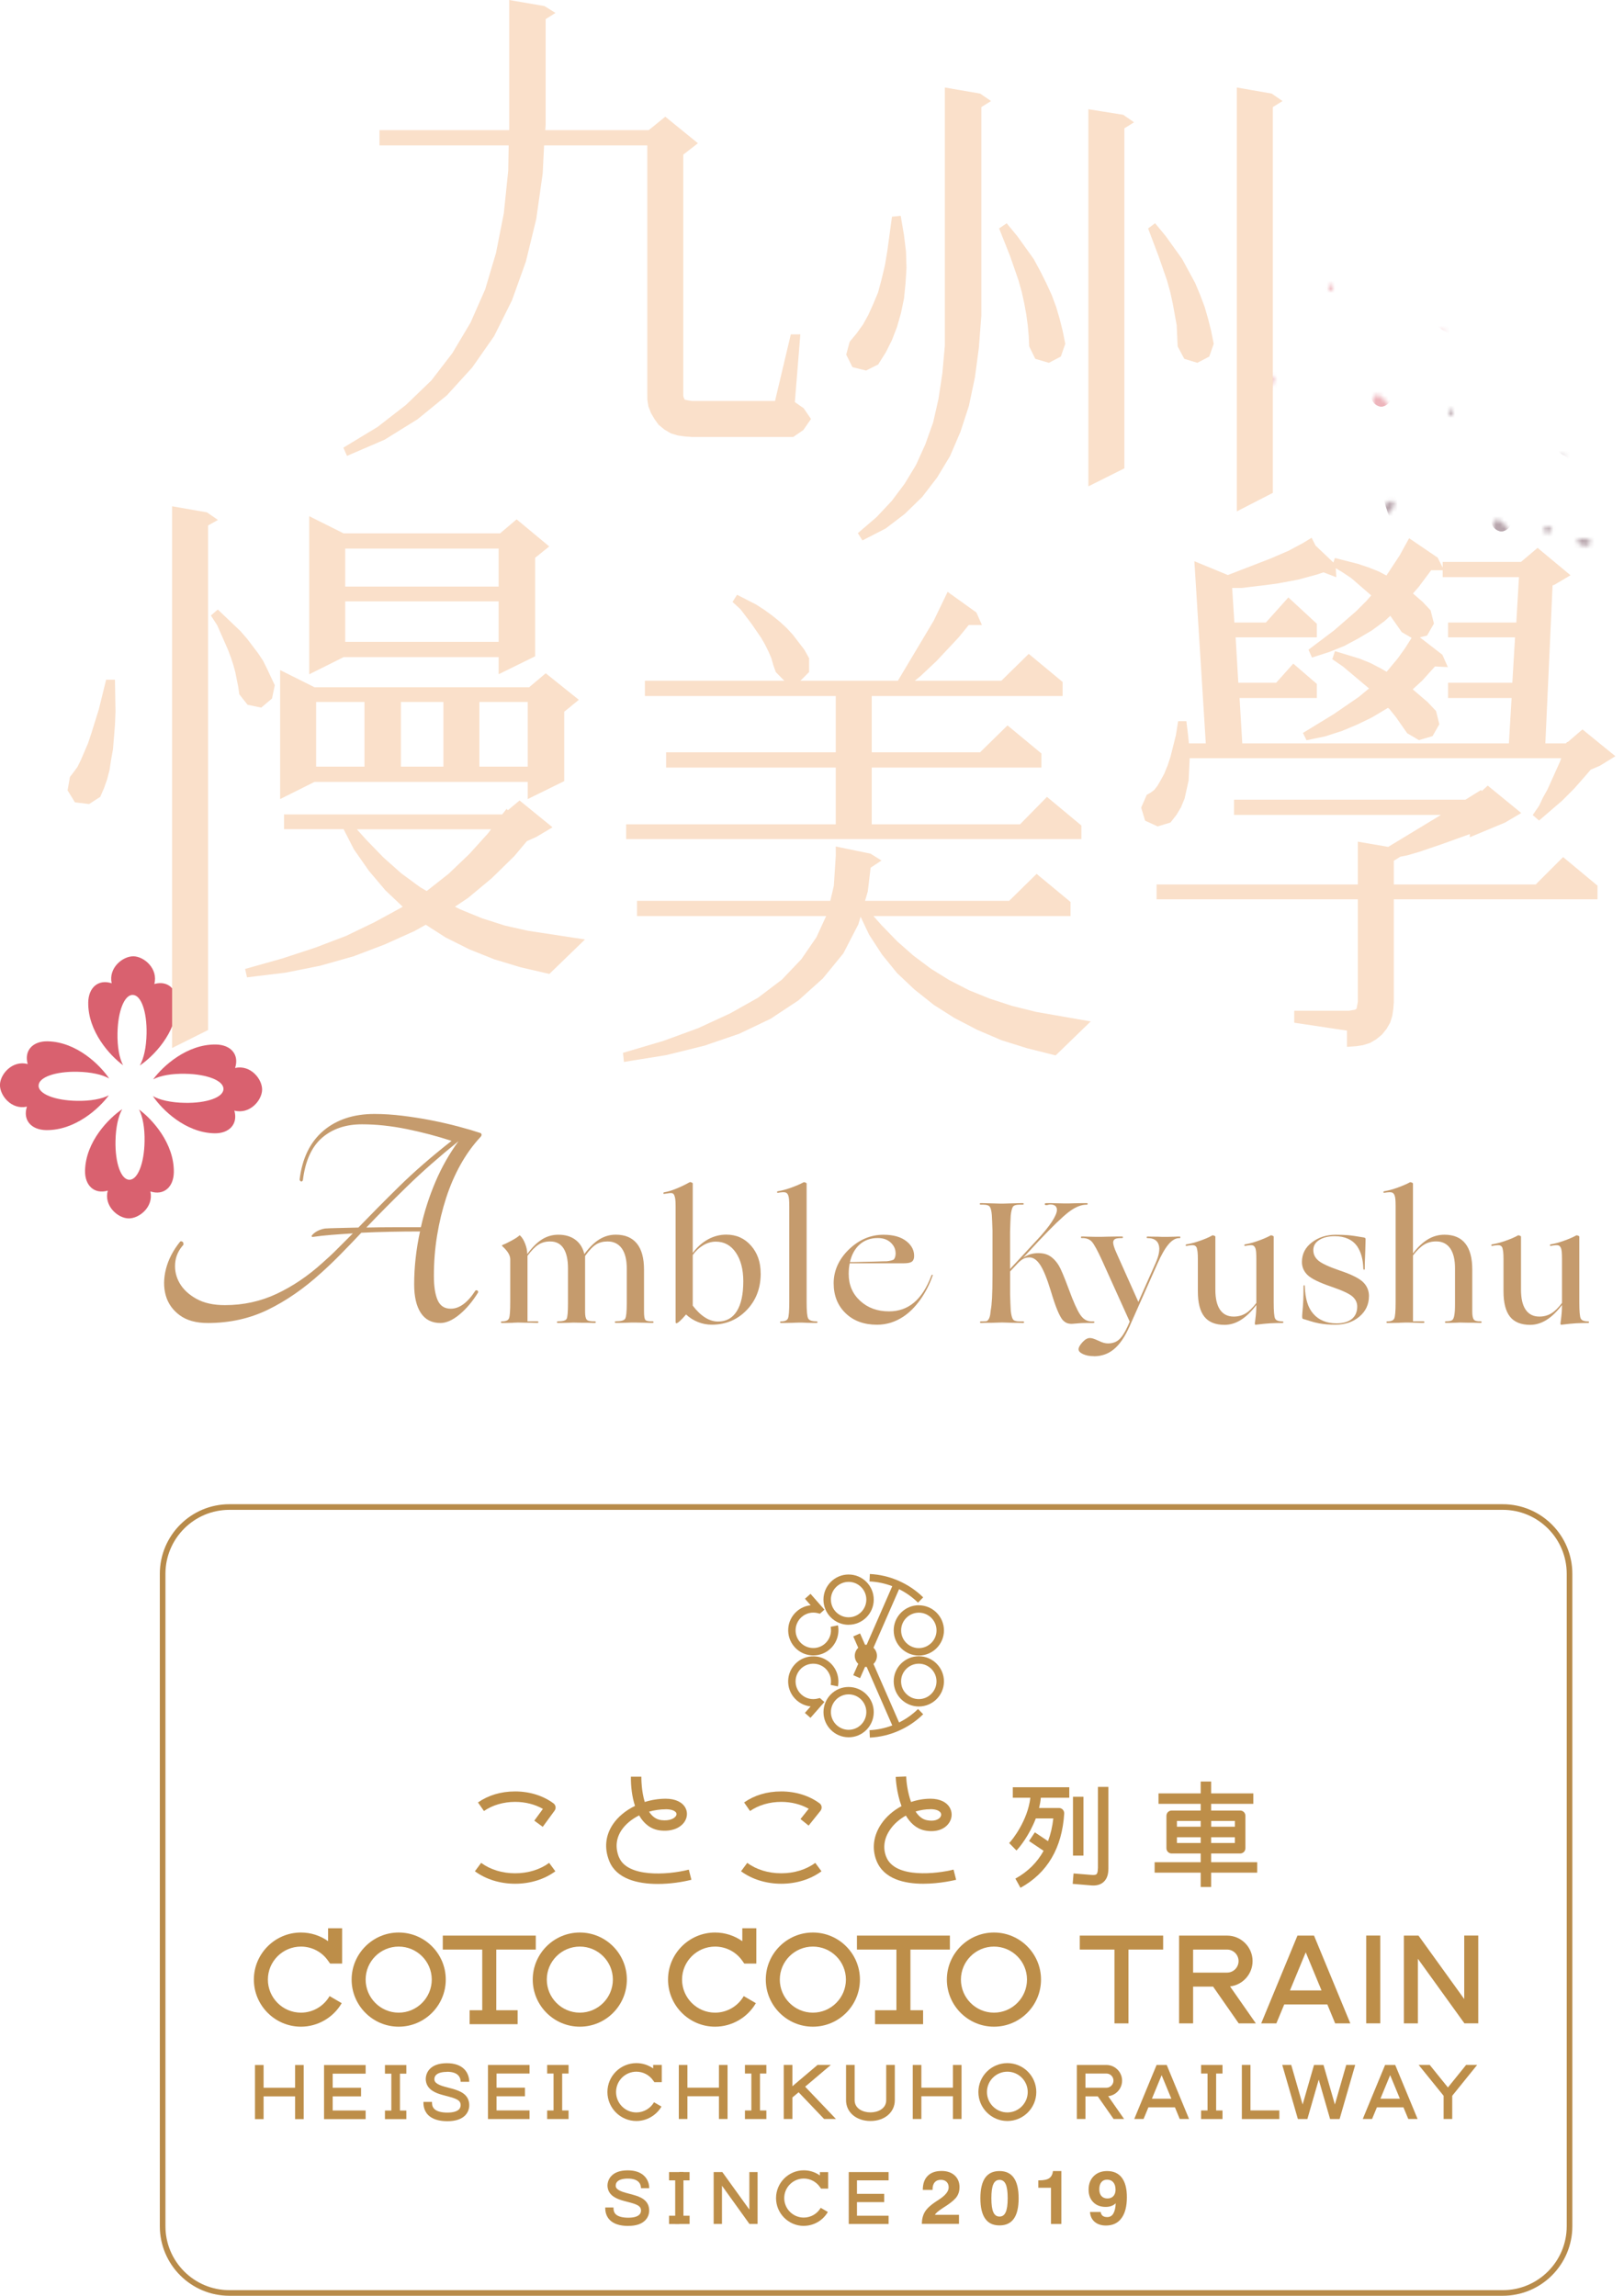 <?xml version="1.0" encoding="UTF-8"?><svg id="_層_2" xmlns="http://www.w3.org/2000/svg" xmlns:xlink="http://www.w3.org/1999/xlink" viewBox="0 0 396.23 560.06"><defs><style>.cls-1{fill:#c71428;}.cls-2{fill:none;stroke:#b88b4a;stroke-width:1.37px;}.cls-2,.cls-3{stroke-miterlimit:10;}.cls-3{fill:#fae0ca;stroke:#fae0ca;stroke-width:.5px;}.cls-4{fill:#bd8e49;}.cls-5{opacity:.38;}.cls-6{opacity:.32;}.cls-7{fill:#c59b6d;}.cls-8{opacity:.67;}.cls-9{filter:url(#luminosity-noclip-2);}.cls-10{mask:url(#mask-1);}.cls-11{mask:url(#mask);}.cls-12{fill:#441428;}.cls-13{filter:url(#luminosity-noclip-3);}</style><filter id="luminosity-noclip-2" x="306.2" y="54.97" width="60.73" height="59.34" color-interpolation-filters="sRGB" filterUnits="userSpaceOnUse"><feFlood flood-color="#fff" result="bg"/><feBlend in="SourceGraphic" in2="bg"/></filter><mask id="mask" x="306.2" y="54.97" width="60.73" height="59.34" maskUnits="userSpaceOnUse"><g class="cls-9"><g><path d="M335.15,96.83c.4-.68,1.38-.58,2.18,.23,0,0,1.05,1.07,1.87,2.17,.08,.11-1.19,1.65-1.54,1.55-1.31-.39-1.96-.77-1.96-.77-.98-.58-.94-2.5-.54-3.18Z"/><path d="M310.42,91.77c.57,.28,.6,1.08,.06,1.79,0,0-.81,1.06-1.71,1.91l-.21,.2c-.72-.3-1.1-1.18-.86-1.96,.24-.78,2.14-2.22,2.72-1.94Z"/><path d="M358,101.06c.86,.17,1.04,.8,.39,1.4,0,0-.36,.33-.75,.29-.93-.11-1.24-.24-1.24-.24-.82-.33-1.08-1.01-.58-1.5l.49-.05c.81-.08,1.69,.1,1.69,.1Z"/><path d="M349.33,98.94c-.38,.65-1.22,.8-1.87,.33l-.08-.4-.07-.33c.45-.47,1.25-.62,1.79-.32l.12,.38,.11,.34Z"/><path d="M306.31,89.13c.07,.05,.07,.11,0,.15h-.04s-.08-.04-.08-.05c.01-.04,.05-.1,.07-.1h.04Z"/><path d="M318.55,55.91c.13,.23-.14,.51-.59,.63l-.29-.06c-.14-.03-.34-.51-.26-.66l.15-.27c.32-.21,.86,.13,.99,.35Z"/><path d="M325.09,69.46c.25,.48,.14,1.16-.26,1.51h-.58c-.24-.49-.13-1.18,.25-1.52h.59Z"/><path d="M345.68,110.43c-.1,.39-.33,.64-.51,.55-.18-.09-.44-.6-.22-.92l.25-.23s.47,.16,.47,.25v.35Z"/><path d="M366.16,72.11c-.37-.15-.63-.6-.59-.99l.18-.1,.19-.11c.36,.15,.62,.59,.59,.98l-.18,.11-.18,.11Z"/><path d="M351.59,80.6c.05-.21,.36-.27,.7-.12l.21,.22c.09,.09,.02,.54-.05,.55l-.33,.09c-.39,.02-.58-.52-.53-.74Z"/><path d="M329.95,92.29c-.05-.03-.07-.09-.03-.14,.04-.05,.19-.09,.26,0l.04,.09v.03c-.03,.06-.21,.04-.27,.01Z"/><path d="M314.33,70.28s.01,.03,0,.06c0,.03-.03,.08-.03,.05,0-.03,.02-.11,.03-.11Z"/><path d="M308.43,59.61c.09,.24,.11,.5,.05,.59-.06,.08-.29,.19-.39,.06-.1-.14-.17-.61,.05-.75l.14,.05,.14,.05Z"/><path d="M356.43,113.57c-.03,.11-.09,.14-.14,.06-.05-.08-.11-.32-.04-.36,.07-.03,.21,.18,.18,.3Z"/><path d="M336.62,98.07c-.1-.03-.18-.1-.17-.14,0-.04,.07-.15,.12-.14,.05,0,.17,.13,.16,.25h-.04l-.08,.03Z"/></g></g></mask><filter id="luminosity-noclip-3" x="335.5" y="85.41" width="60.73" height="59.35" color-interpolation-filters="sRGB" filterUnits="userSpaceOnUse"><feFlood flood-color="#fff" result="bg"/><feBlend in="SourceGraphic" in2="bg"/></filter><mask id="mask-1" x="335.5" y="85.41" width="60.73" height="59.35" maskUnits="userSpaceOnUse"><g class="cls-13"><g><path d="M364.45,127.27c.4-.68,1.38-.58,2.18,.23,0,0,1.05,1.07,1.87,2.17,.08,.11-1.19,1.65-1.54,1.55-1.31-.39-1.96-.77-1.96-.77-.98-.58-.94-2.5-.54-3.18Z"/><path d="M339.72,122.22c.57,.28,.6,1.08,.06,1.79,0,0-.81,1.06-1.71,1.91l-.21,.2c-.72-.3-1.1-1.18-.86-1.96,.24-.78,2.14-2.22,2.72-1.94Z"/><path d="M387.31,131.51c.86,.17,1.04,.8,.39,1.4,0,0-.36,.33-.75,.29-.93-.11-1.24-.24-1.24-.24-.82-.33-1.08-1.01-.58-1.5l.49-.05c.81-.08,1.69,.1,1.69,.1Z"/><path d="M378.63,129.38c-.38,.65-1.22,.8-1.87,.33l-.08-.4-.07-.33c.45-.47,1.25-.62,1.79-.32l.12,.38,.11,.34Z"/><path d="M335.61,119.58c.07,.05,.07,.11,0,.15h-.04s-.08-.04-.08-.05c.01-.04,.05-.1,.07-.1h.04Z"/><path d="M347.86,86.36c.13,.23-.14,.51-.59,.63l-.29-.06c-.14-.03-.34-.51-.26-.66l.15-.27c.32-.21,.86,.13,.99,.35Z"/><path d="M354.4,99.91c.25,.48,.14,1.16-.26,1.51h-.58c-.24-.49-.13-1.18,.25-1.52h.59Z"/><path d="M374.99,140.88c-.1,.39-.33,.64-.51,.55-.18-.09-.44-.6-.22-.92l.25-.23s.47,.16,.47,.25v.35Z"/><path d="M395.47,102.55c-.37-.15-.63-.6-.59-.99l.18-.1,.19-.11c.36,.15,.62,.59,.59,.98l-.18,.11-.18,.11Z"/><path d="M380.89,111.05c.05-.21,.36-.27,.7-.12l.21,.22c.09,.09,.02,.54-.05,.55l-.33,.09c-.39,.02-.58-.52-.53-.74Z"/><path d="M359.26,122.74c-.05-.03-.07-.09-.03-.14,.04-.05,.19-.09,.26,0l.04,.09v.03c-.03,.06-.21,.04-.27,.01Z"/><path d="M343.64,100.72s.01,.03,0,.06c0,.03-.03,.08-.03,.05,0-.03,.02-.11,.03-.11Z"/><path d="M337.74,90.06c.09,.24,.11,.5,.05,.59-.06,.08-.29,.19-.39,.06-.1-.14-.17-.61,.05-.75l.14,.05,.14,.05Z"/><path d="M385.73,144.01c-.03,.11-.09,.14-.14,.06-.05-.08-.11-.32-.04-.36,.07-.03,.21,.18,.18,.3Z"/><path d="M365.93,128.51c-.1-.03-.18-.1-.17-.14,0-.04,.07-.15,.12-.14,.05,0,.17,.13,.16,.25h-.04l-.08,.03Z"/></g></g></mask></defs><g id="_層_1-2"><g><g class="cls-8"><path class="cls-1" d="M37.65,240.06c.99-3.73-2.46-6.72-5.07-6.77-2.61-.05-6.17,2.81-5.33,6.58-3.27-1.07-5.65,1.05-5.72,4.64-.13,7.1,5.31,13.03,8.5,15.35-.9-1.67-1.43-4.5-1.36-7.83,.09-5.37,1.69-9.38,3.72-9.32,2.03,.01,3.48,4.08,3.37,9.45-.06,3.33-.69,6.14-1.65,7.77,3.28-2.2,8.94-7.92,9.08-15.02,.07-3.59-2.23-5.8-5.54-4.86Z"/><path class="cls-1" d="M33.91,270.65c.9,1.67,1.43,4.5,1.36,7.83-.09,5.37-1.69,9.38-3.72,9.32-2.03-.01-3.48-4.08-3.37-9.45,.06-3.33,.69-6.14,1.65-7.77-3.28,2.2-8.94,7.92-9.08,15.02-.07,3.59,2.23,5.8,5.54,4.86-.99,3.73,2.46,6.72,5.07,6.77,2.61,.05,6.17-2.81,5.33-6.58,3.27,1.07,5.65-1.05,5.72-4.64,.13-7.1-5.31-13.03-8.5-15.35Z"/><path class="cls-1" d="M57.36,260.53c1.07-3.27-1.05-5.65-4.64-5.72-7.1-.13-13.03,5.31-15.35,8.5,1.67-.9,4.5-1.43,7.83-1.36,5.37,.09,9.38,1.69,9.32,3.72-.01,2.03-4.08,3.48-9.45,3.37-3.33-.06-6.14-.69-7.77-1.65,2.2,3.28,7.92,8.94,15.02,9.08,3.59,.07,5.8-2.23,4.86-5.54,3.73,.99,6.72-2.46,6.77-5.07,.05-2.61-2.81-6.17-6.58-5.33Z"/><path class="cls-1" d="M18.74,268.55c-5.37-.09-9.38-1.69-9.32-3.72,.01-2.03,4.08-3.48,9.45-3.37,3.33,.06,6.14,.69,7.77,1.65-2.2-3.28-7.92-8.94-15.02-9.08-3.59-.07-5.8,2.23-4.86,5.54-3.73-.99-6.72,2.46-6.77,5.07-.05,2.61,2.81,6.17,6.58,5.33-1.07,3.27,1.05,5.65,4.64,5.72,7.1,.13,13.03-5.31,15.35-8.5-1.67,.9-4.5,1.43-7.83,1.36Z"/></g><g><g class="cls-11"><g class="cls-6"><g><g><path class="cls-1" d="M366.93,84.99c.19-16.23-12.69-29.6-28.91-30.02-.19,16.23,12.69,29.6,28.91,30.02Z"/><path class="cls-1" d="M307.59,83.87c16.23,.2,29.61-12.68,30.03-28.9-16.23-.2-29.61,12.68-30.03,28.9Z"/><path class="cls-1" d="M307.58,84.29c-.19,16.23,12.69,29.6,28.91,30.02,.19-16.23-12.69-29.6-28.91-30.02Z"/></g><g><g><path class="cls-1" d="M339.84,73.19c.45-1.7-1.12-3.06-2.31-3.08-1.19-.02-2.8,1.28-2.42,2.99-1.49-.49-2.57,.48-2.6,2.11-.06,3.23,2.41,5.93,3.87,6.98-.41-.76-.65-2.04-.62-3.56,.04-2.44,.77-4.26,1.69-4.23,.92,0,1.58,1.85,1.53,4.3-.03,1.52-.32,2.79-.75,3.53,1.49-1,4.07-3.6,4.13-6.83,.03-1.63-1.01-2.64-2.52-2.21Z"/><path class="cls-1" d="M339.84,73.19c.45-1.7-1.12-3.06-2.31-3.08-1.19-.02-2.8,1.28-2.42,2.99-1.49-.49-2.57,.48-2.6,2.11-.06,3.23,2.41,5.93,3.87,6.98-.41-.76-.65-2.04-.62-3.56,.04-2.44,.77-4.26,1.69-4.23,.92,0,1.58,1.85,1.53,4.3-.03,1.52-.32,2.79-.75,3.53,1.49-1,4.07-3.6,4.13-6.83,.03-1.63-1.01-2.64-2.52-2.21Z"/></g><g><path class="cls-1" d="M338.13,87.1c.41,.76,.65,2.04,.62,3.56-.04,2.44-.77,4.26-1.69,4.23-.92,0-1.58-1.85-1.53-4.3,.03-1.52,.32-2.79,.75-3.53-1.49,1-4.07,3.6-4.13,6.83-.03,1.63,1.01,2.64,2.52,2.21-.45,1.7,1.12,3.06,2.31,3.08,1.19,.02,2.8-1.28,2.42-2.99,1.49,.49,2.57-.48,2.6-2.11,.06-3.23-2.41-5.93-3.87-6.98Z"/><path class="cls-1" d="M338.13,87.1c.41,.76,.65,2.04,.62,3.56-.04,2.44-.77,4.26-1.69,4.23-.92,0-1.58-1.85-1.53-4.3,.03-1.52,.32-2.79,.75-3.53-1.49,1-4.07,3.6-4.13,6.83-.03,1.63,1.01,2.64,2.52,2.21-.45,1.7,1.12,3.06,2.31,3.08,1.19,.02,2.8-1.28,2.42-2.99,1.49,.49,2.57-.48,2.6-2.11,.06-3.23-2.41-5.93-3.87-6.98Z"/></g><g><path class="cls-1" d="M348.8,82.5c.49-1.49-.48-2.57-2.11-2.6-3.23-.06-5.93,2.41-6.98,3.87,.76-.41,2.04-.65,3.56-.62,2.44,.04,4.26,.77,4.23,1.69,0,.92-1.85,1.58-4.3,1.53-1.52-.03-2.79-.32-3.53-.75,1,1.49,3.6,4.07,6.83,4.13,1.63,.03,2.64-1.01,2.21-2.52,1.7,.45,3.06-1.12,3.08-2.31,.02-1.19-1.28-2.8-2.99-2.42Z"/><path class="cls-1" d="M348.8,82.5c.49-1.49-.48-2.57-2.11-2.6-3.23-.06-5.93,2.41-6.98,3.87,.76-.41,2.04-.65,3.56-.62,2.44,.04,4.26,.77,4.23,1.69,0,.92-1.85,1.58-4.3,1.53-1.52-.03-2.79-.32-3.53-.75,1,1.49,3.6,4.07,6.83,4.13,1.63,.03,2.64-1.01,2.21-2.52,1.7,.45,3.06-1.12,3.08-2.31,.02-1.19-1.28-2.8-2.99-2.42Z"/></g><g><path class="cls-1" d="M331.24,86.14c-2.44-.04-4.26-.77-4.23-1.69,0-.92,1.85-1.58,4.3-1.53,1.52,.03,2.79,.32,3.53,.75-1-1.49-3.6-4.07-6.83-4.13-1.63-.03-2.64,1.01-2.21,2.52-1.7-.45-3.06,1.12-3.08,2.31-.02,1.19,1.28,2.8,2.99,2.42-.49,1.49,.48,2.57,2.11,2.6,3.23,.06,5.93-2.41,6.98-3.87-.76,.41-2.04,.65-3.56,.62Z"/><path class="cls-1" d="M331.24,86.14c-2.44-.04-4.26-.77-4.23-1.69,0-.92,1.85-1.58,4.3-1.53,1.52,.03,2.79,.32,3.53,.75-1-1.49-3.6-4.07-6.83-4.13-1.63-.03-2.64,1.01-2.21,2.52-1.7-.45-3.06,1.12-3.08,2.31-.02,1.19,1.28,2.8,2.99,2.42-.49,1.49,.48,2.57,2.11,2.6,3.23,.06,5.93-2.41,6.98-3.87-.76,.41-2.04,.65-3.56,.62Z"/></g></g><path class="cls-1" d="M338.85,84.67c-.02,.88-.75,1.58-1.63,1.57-.88-.02-1.58-.75-1.57-1.63,.02-.88,.75-1.58,1.63-1.57s1.58,.75,1.57,1.63Z"/></g></g></g><g class="cls-10"><g class="cls-5"><g><g><path class="cls-12" d="M396.22,115.86c-16.23-.2-29.61,12.68-30.03,28.9,16.23,.2,29.61-12.68,30.03-28.9Z"/><path class="cls-12" d="M396.23,115.44c.19-16.23-12.69-29.6-28.91-30.02-.19,16.23,12.69,29.6,28.91,30.02Z"/><path class="cls-12" d="M336.89,114.32c16.23,.2,29.61-12.68,30.03-28.9-16.23-.2-29.61,12.68-30.03,28.9Z"/><path class="cls-12" d="M336.89,114.74c-.19,16.23,12.69,29.6,28.91,30.02,.19-16.23-12.69-29.6-28.91-30.02Z"/></g><g><g><path class="cls-12" d="M369.14,103.64c.45-1.7-1.12-3.06-2.31-3.08-1.19-.02-2.8,1.28-2.42,2.99-1.49-.49-2.57,.48-2.6,2.11-.06,3.23,2.41,5.93,3.87,6.98-.41-.76-.65-2.04-.62-3.56,.04-2.44,.77-4.26,1.69-4.23,.92,0,1.58,1.85,1.53,4.3-.03,1.52-.32,2.79-.75,3.53,1.49-1,4.07-3.6,4.13-6.83,.03-1.63-1.01-2.64-2.52-2.21Z"/><path class="cls-12" d="M369.14,103.64c.45-1.7-1.12-3.06-2.31-3.08-1.19-.02-2.8,1.28-2.42,2.99-1.49-.49-2.57,.48-2.6,2.11-.06,3.23,2.41,5.93,3.87,6.98-.41-.76-.65-2.04-.62-3.56,.04-2.44,.77-4.26,1.69-4.23,.92,0,1.58,1.85,1.53,4.3-.03,1.52-.32,2.79-.75,3.53,1.49-1,4.07-3.6,4.13-6.83,.03-1.63-1.01-2.64-2.52-2.21Z"/></g><g><path class="cls-12" d="M367.44,117.54c.41,.76,.65,2.04,.62,3.56-.04,2.44-.77,4.26-1.69,4.23-.92,0-1.58-1.85-1.53-4.3,.03-1.52,.32-2.79,.75-3.53-1.49,1-4.07,3.6-4.13,6.83-.03,1.63,1.01,2.64,2.52,2.21-.45,1.7,1.12,3.06,2.31,3.08,1.19,.02,2.8-1.28,2.42-2.99,1.49,.49,2.57-.48,2.6-2.11,.06-3.23-2.41-5.93-3.87-6.98Z"/><path class="cls-12" d="M367.44,117.54c.41,.76,.65,2.04,.62,3.56-.04,2.44-.77,4.26-1.69,4.23-.92,0-1.58-1.85-1.53-4.3,.03-1.52,.32-2.79,.75-3.53-1.49,1-4.07,3.6-4.13,6.83-.03,1.63,1.01,2.64,2.52,2.21-.45,1.7,1.12,3.06,2.31,3.08,1.19,.02,2.8-1.28,2.42-2.99,1.49,.49,2.57-.48,2.6-2.11,.06-3.23-2.41-5.93-3.87-6.98Z"/></g><g><path class="cls-12" d="M378.1,112.94c.49-1.49-.48-2.57-2.11-2.6-3.23-.06-5.93,2.41-6.98,3.87,.76-.41,2.04-.65,3.56-.62,2.44,.04,4.26,.77,4.23,1.69,0,.92-1.85,1.58-4.3,1.53-1.52-.03-2.79-.32-3.53-.75,1,1.49,3.6,4.07,6.83,4.13,1.63,.03,2.64-1.01,2.21-2.52,1.7,.45,3.06-1.12,3.08-2.31,.02-1.19-1.28-2.8-2.99-2.42Z"/><path class="cls-12" d="M378.1,112.94c.49-1.49-.48-2.57-2.11-2.6-3.23-.06-5.93,2.41-6.98,3.87,.76-.41,2.04-.65,3.56-.62,2.44,.04,4.26,.77,4.23,1.69,0,.92-1.85,1.58-4.3,1.53-1.52-.03-2.79-.32-3.53-.75,1,1.49,3.6,4.07,6.83,4.13,1.63,.03,2.64-1.01,2.21-2.52,1.7,.45,3.06-1.12,3.08-2.31,.02-1.19-1.28-2.8-2.99-2.42Z"/></g><g><path class="cls-12" d="M360.55,116.59c-2.44-.04-4.26-.77-4.23-1.69,0-.92,1.85-1.58,4.3-1.53,1.52,.03,2.79,.32,3.53,.75-1-1.49-3.6-4.07-6.83-4.13-1.63-.03-2.64,1.01-2.21,2.52-1.7-.45-3.06,1.12-3.08,2.31-.02,1.19,1.28,2.8,2.99,2.42-.49,1.49,.48,2.57,2.11,2.6,3.23,.06,5.93-2.41,6.98-3.87-.76,.41-2.04,.65-3.56,.62Z"/><path class="cls-12" d="M360.55,116.59c-2.44-.04-4.26-.77-4.23-1.69,0-.92,1.85-1.58,4.3-1.53,1.52,.03,2.79,.32,3.53,.75-1-1.49-3.6-4.07-6.83-4.13-1.63-.03-2.64,1.01-2.21,2.52-1.7-.45-3.06,1.12-3.08,2.31-.02,1.19,1.28,2.8,2.99,2.42-.49,1.49,.48,2.57,2.11,2.6,3.23,.06,5.93-2.41,6.98-3.87-.76,.41-2.04,.65-3.56,.62Z"/></g></g><path class="cls-12" d="M368.16,115.12c-.02,.88-.75,1.58-1.63,1.57-.88-.02-1.58-.75-1.57-1.63,.02-.88,.75-1.58,1.63-1.57s1.58,.75,1.57,1.63Z"/></g></g></g></g><path class="cls-4" d="M135.04,439.93c-2.53-1.88-5.85-2.91-9.35-2.91s-6.57,.95-9.07,2.69l1.46,2.09c2.07-1.44,4.76-2.23,7.61-2.23,2.47,0,4.83,.6,6.77,1.71l-2.1,2.87,2.06,1.51,2.89-3.95c.42-.57,.29-1.37-.27-1.78"/><path class="cls-4" d="M125.69,456.99c-3.14,0-6.08-.9-8.3-2.54l-1.52,2.05c2.66,1.96,6.14,3.04,9.82,3.04s7.15-1.08,9.81-3.04l-1.52-2.05c-2.22,1.64-5.16,2.54-8.29,2.54"/><path class="cls-4" d="M151.03,453.1c-.95-2.32-.74-4.61,.61-6.63,.99-1.47,2.51-2.71,4.3-3.6,1.14,1.99,2.81,3.4,5.14,3.67,2.6,.3,4.8-.47,5.9-2.07,.73-1.06,.83-2.35,.26-3.43-.75-1.42-2.5-2.24-4.8-2.24-1.75,0-3.49,.28-5.13,.8-.81-2.64-.83-5.56-.83-6.13v-.05h-2.55v.04c-.02,2.4,.28,4.91,1,7.09-2.25,1.09-4.15,2.65-5.4,4.5-1.84,2.76-2.14,5.88-.85,9.02,1.74,4.26,6.83,5.52,11.81,5.52,3.04,0,6.04-.47,8.2-1.02l-.63-2.47c-5.53,1.4-15.03,1.83-17.01-2.99m11.4-11.74c1.54,0,2.32,.45,2.54,.88,.16,.3,.03,.59-.1,.8-.41,.6-1.57,1.2-3.5,.98-1.35-.16-2.32-.96-3.03-2.07,1.31-.37,2.7-.58,4.09-.58"/><path class="cls-4" d="M216.22,452.97c-.85-2.14-.53-4.48,.91-6.58,.96-1.43,2.32-2.6,3.89-3.47,1.04,1.75,2.5,3.18,4.55,3.61,2.46,.51,4.64-.09,5.82-1.61,.87-1.1,1.04-2.53,.45-3.73-.74-1.52-2.49-2.39-4.8-2.39-1.62,0-3.24,.28-4.76,.8-.82-2.28-1.14-4.84-1.19-6.23l-2.55,.1c0,.27,.17,3.79,1.41,7.14-1.99,1.06-3.71,2.54-4.93,4.33-1.92,2.83-2.34,6.01-1.18,8.96,1.79,4.54,6.89,5.64,11.42,5.64,4.09,0,7.71-.89,8.02-.97l-.63-2.48c-3.85,.98-14.29,2.32-16.43-3.13m10.82-11.61c1.27,0,2.21,.35,2.51,.96,.15,.32,.09,.7-.17,1.04-.44,.57-1.54,1.04-3.28,.68-1.13-.23-2.02-1.04-2.71-2.11,1.17-.36,2.41-.56,3.65-.56"/><path class="cls-4" d="M199.97,439.93c-2.53-1.88-5.86-2.91-9.36-2.91s-6.57,.95-9.06,2.69l1.45,2.09c2.07-1.44,4.76-2.23,7.6-2.23,2.45,0,4.8,.59,6.71,1.68l-2,2.51,1.98,1.6,2.9-3.62c.21-.27,.31-.62,.27-.96-.04-.35-.22-.66-.5-.86"/><path class="cls-4" d="M190.61,456.99c-3.13,0-6.08-.9-8.29-2.54l-1.52,2.05c2.66,1.96,6.14,3.04,9.82,3.04s7.15-1.08,9.81-3.04l-1.52-2.05c-2.21,1.64-5.16,2.54-8.29,2.54"/><path class="cls-4" d="M247.11,438.56h4.28c-.64,5.54-4.39,10.29-5.17,11.05l1.78,1.82c.78-.77,3.19-3.8,4.72-7.82h4.27c-.22,2.01-.65,3.85-1.29,5.54l-3.21-2.15-1.42,2.12,3.55,2.39c-1.57,2.85-3.87,5.12-6.88,6.78l1.24,2.24c6.55-3.6,10.15-9.7,10.67-18.11,.02-.35-.11-.7-.35-.96-.24-.26-.58-.4-.93-.4h-4.85c.2-.81,.35-1.65,.43-2.5h6.94v-2.56h-13.78v2.56Z"/><rect class="cls-4" x="261.79" y="438.32" width="2.55" height="14.36"/><path class="cls-4" d="M267.86,455.83c0,.69-.11,1.17-.32,1.37-.24,.22-.78,.22-1.06,.2l-4.55-.37-.21,2.54,4.58,.38c.14,.01,.28,.02,.43,.02,1.07,0,1.93-.3,2.56-.89,.77-.72,1.14-1.77,1.14-3.24v-19.92h-2.55v19.92Z"/><path class="cls-4" d="M306.74,454.29h-11.24v-2.13h7.08c.71,0,1.28-.57,1.28-1.28v-7.92c0-.71-.57-1.28-1.28-1.28h-7.08v-1.63h10.29v-2.55h-10.29v-2.89h-2.55v2.89h-10.29v2.55h10.29v1.63h-7.08c-.71,0-1.28,.57-1.28,1.28v7.92c0,.71,.57,1.28,1.28,1.28h7.08v2.13h-11.24v2.55h11.24v3.49h2.55v-3.49h11.24v-2.55Zm-11.24-6.1h5.79v1.41h-5.79v-1.41Zm5.8-2.56h-5.79v-1.41h5.79v1.41Zm-8.35,0h-5.8v-1.41h5.8v1.41Zm-5.8,2.56h5.8v1.41h-5.8v-1.41Z"/><path class="cls-4" d="M141.47,471.44c-6.34,0-11.49,5.16-11.49,11.48s5.15,11.49,11.49,11.49,11.47-5.15,11.47-11.49-5.15-11.48-11.47-11.48m0,19.55c-4.45,0-8.06-3.63-8.06-8.07s3.61-8.05,8.06-8.05,8.06,3.61,8.06,8.05-3.61,8.07-8.06,8.07"/><polygon class="cls-4" points="121.08 475.6 130.72 475.6 130.72 472.19 108.03 472.19 108.03 475.6 117.66 475.6 117.66 490.4 114.58 490.4 114.58 493.8 126.29 493.8 126.29 490.4 121.08 490.4 121.08 475.6"/><path class="cls-4" d="M97.27,471.44c-6.32,0-11.48,5.16-11.48,11.48s5.15,11.49,11.48,11.49,11.49-5.15,11.49-11.49-5.15-11.48-11.49-11.48m0,19.55c-4.45,0-8.06-3.63-8.06-8.07s3.61-8.05,8.06-8.05,8.07,3.61,8.07,8.05-3.61,8.07-8.07,8.07"/><path class="cls-4" d="M80.06,473.55c-1.91-1.35-4.22-2.11-6.63-2.11-6.33,0-11.49,5.16-11.49,11.48s5.16,11.49,11.49,11.49c4.08,0,7.9-2.21,9.94-5.74l-2.96-1.72c-1.44,2.5-4.12,4.04-6.98,4.04-4.46,0-8.07-3.63-8.07-8.07s3.61-8.05,8.07-8.05c2.62,0,5.09,1.27,6.59,3.42l.52,.72h2.93v-8.61h-3.42v3.14Z"/><polygon class="cls-4" points="222.13 475.6 231.76 475.6 231.76 472.19 209.08 472.19 209.08 475.6 218.71 475.6 218.71 490.4 213.5 490.4 213.5 493.8 225.22 493.8 225.22 490.4 222.13 490.4 222.13 475.6"/><path class="cls-4" d="M242.51,471.44c-6.33,0-11.49,5.16-11.49,11.48s5.15,11.49,11.49,11.49,11.48-5.15,11.48-11.49-5.15-11.48-11.48-11.48m0,19.55c-4.45,0-8.06-3.63-8.06-8.07s3.61-8.05,8.06-8.05,8.06,3.61,8.06,8.05-3.61,8.07-8.06,8.07"/><path class="cls-4" d="M198.33,471.44c-6.33,0-11.49,5.16-11.49,11.48s5.15,11.49,11.49,11.49,11.48-5.15,11.48-11.49-5.15-11.48-11.48-11.48m0,19.55c-4.45,0-8.07-3.63-8.07-8.07s3.61-8.05,8.07-8.05,8.06,3.61,8.06,8.05-3.62,8.07-8.06,8.07"/><path class="cls-4" d="M181.11,473.55c-1.92-1.35-4.23-2.11-6.64-2.11-6.33,0-11.48,5.16-11.48,11.48s5.15,11.49,11.48,11.49c4.09,0,7.9-2.21,9.95-5.74l-2.96-1.72c-1.44,2.5-4.12,4.04-6.99,4.04-4.44,0-8.06-3.63-8.06-8.07s3.62-8.05,8.06-8.05c2.63,0,5.1,1.27,6.61,3.42l.51,.72h2.94v-8.61h-3.42v3.14Z"/><polygon class="cls-4" points="263.45 475.6 271.91 475.6 271.91 493.61 275.33 493.61 275.33 475.6 283.79 475.6 283.79 472.19 263.45 472.19 263.45 475.6"/><rect class="cls-4" x="333.34" y="472.18" width="3.42" height="21.42"/><polygon class="cls-4" points="357.25 472.18 357.25 487.67 346.09 472.19 342.53 472.19 342.53 493.61 345.94 493.61 345.94 477.84 357.3 493.6 360.67 493.6 360.67 472.18 357.25 472.18"/><path class="cls-4" d="M305.61,478.41c0-3.43-2.8-6.22-6.23-6.22h-11.7v21.42h3.42v-8.97h4.88l6.25,8.97h4.18l-6.3-9.02c3.09-.36,5.5-2.99,5.5-6.18m-14.51,2.81v-5.62h8.28c1.55,0,2.81,1.26,2.81,2.81s-1.26,2.81-2.81,2.81h-8.28Z"/><path class="cls-4" d="M316.56,472.19l-8.85,21.42h3.7l1.92-4.62h10.52l1.91,4.62h3.7l-8.86-21.42h-4.03Zm-1.83,13.38l3.85-9.3,3.85,9.3h-7.7Z"/><path class="cls-4" d="M245.78,503.3c-3.89,0-7.07,3.16-7.07,7.05s3.17,7.07,7.07,7.07,7.06-3.18,7.06-7.07-3.17-7.05-7.06-7.05m0,12.03c-2.74,0-4.98-2.23-4.98-4.98s2.24-4.96,4.98-4.96,4.97,2.23,4.97,4.96-2.23,4.98-4.97,4.98"/><path class="cls-4" d="M159.36,504.59c-1.19-.83-2.61-1.29-4.09-1.29-3.9,0-7.07,3.16-7.07,7.05s3.17,7.07,7.07,7.07c2.51,0,4.85-1.36,6.12-3.52l-1.82-1.05c-.9,1.53-2.54,2.48-4.3,2.48-2.74,0-4.96-2.23-4.96-4.98s2.22-4.96,4.96-4.96c1.61,0,3.14,.79,4.07,2.12l.32,.44h1.8v-4.21h-2.1v.85Z"/><polygon class="cls-4" points="305.09 503.74 302.99 503.74 302.99 516.94 312.14 516.94 312.14 514.84 305.09 514.84 305.09 503.74"/><polygon class="cls-4" points="175.41 509.29 167.72 509.29 167.72 503.75 165.62 503.75 165.62 516.93 167.72 516.93 167.72 511.38 175.41 511.38 175.41 516.93 177.51 516.93 177.51 503.75 175.41 503.75 175.41 509.29"/><polygon class="cls-4" points="232.5 509.29 224.8 509.29 224.8 503.75 222.7 503.75 222.7 516.93 224.8 516.93 224.8 511.38 232.5 511.38 232.5 516.93 234.6 516.93 234.6 503.75 232.5 503.75 232.5 509.29"/><path class="cls-4" d="M218.32,503.74h-2.1v8.61c0,2.04-1.99,2.97-3.84,2.97s-3.86-.93-3.86-2.97v-8.61h-2.1v8.61c0,2.94,2.5,5.07,5.96,5.07s5.94-2.13,5.94-5.07v-8.61Z"/><path class="cls-4" d="M270.37,511.37c1.91-.21,3.4-1.83,3.4-3.8,0-2.1-1.72-3.82-3.83-3.82h-7.21v13.18h2.1v-5.52h3.01l3.86,5.52h2.56l-3.88-5.56Zm-5.54-2.06v-3.47h5.11c.96,0,1.73,.78,1.73,1.73s-.78,1.74-1.73,1.74h-5.11Z"/><path class="cls-4" d="M280.18,514.09h6.49l1.17,2.84h2.27l-5.45-13.18h-2.47l-5.45,13.18h2.27l1.18-2.84Zm3.24-7.85l2.37,5.74h-4.74l2.37-5.74Z"/><path class="cls-4" d="M335.94,514.09h6.48l1.18,2.84h2.27l-5.46-13.18h-2.47l-5.45,13.18h2.27l1.18-2.84Zm3.24-7.85l2.37,5.74h-4.75l2.37-5.74Z"/><polygon class="cls-4" points="328.46 503.74 325.69 513.4 322.91 503.75 320.6 503.75 317.82 513.4 315.04 503.74 312.85 503.74 316.66 516.94 318.98 516.94 321.75 507.32 324.52 516.94 326.84 516.94 330.65 503.74 328.46 503.74"/><polygon class="cls-4" points="196.44 509.05 202.71 503.74 199.47 503.74 193.33 508.94 193.33 503.74 191.22 503.74 191.22 516.93 193.33 516.93 193.33 511.68 194.85 510.41 201.07 516.93 203.96 516.93 196.44 509.05"/><polygon class="cls-4" points="353.27 509.24 348.83 503.74 346.13 503.74 352.22 511.27 352.22 516.93 354.32 516.93 354.32 511.27 360.4 503.74 357.71 503.74 353.27 509.24"/><polygon class="cls-4" points="298.27 505.84 298.27 503.75 293.05 503.75 293.05 505.84 294.62 505.84 294.62 514.85 293.05 514.85 293.05 516.94 298.27 516.94 298.27 514.85 296.72 514.85 296.72 505.84 298.27 505.84"/><polygon class="cls-4" points="186.98 505.84 186.98 503.75 181.75 503.75 181.75 505.84 183.32 505.84 183.32 514.85 181.75 514.85 181.75 516.94 186.98 516.94 186.98 514.85 185.42 514.85 185.42 505.84 186.98 505.84"/><polygon class="cls-4" points="138.72 505.84 138.72 503.75 133.5 503.75 133.5 505.84 135.06 505.84 135.06 514.85 133.5 514.85 133.5 516.94 138.72 516.94 138.72 514.85 137.16 514.85 137.16 505.84 138.72 505.84"/><polygon class="cls-4" points="99.14 505.87 99.14 503.77 93.92 503.77 93.92 505.87 95.48 505.87 95.48 514.87 93.92 514.87 93.92 516.96 99.14 516.96 99.14 514.87 97.58 514.87 97.58 505.87 99.14 505.87"/><polygon class="cls-4" points="72 503.76 72 509.31 64.31 509.31 64.31 503.76 62.21 503.76 62.21 516.96 64.31 516.96 64.31 511.41 72 511.41 72 516.96 74.1 516.96 74.1 503.76 72 503.76"/><polygon class="cls-4" points="119.06 516.94 129.2 516.94 129.2 514.84 121.15 514.84 121.15 511.39 128.08 511.39 128.08 509.29 121.15 509.29 121.15 505.84 129.2 505.84 129.2 503.75 119.06 503.75 119.06 516.94"/><polygon class="cls-4" points="79.06 516.96 89.21 516.96 89.21 514.86 81.17 514.86 81.17 511.41 88.09 511.41 88.09 509.31 81.17 509.31 81.17 505.87 89.21 505.87 89.21 503.77 79.06 503.77 79.06 516.96"/><path class="cls-4" d="M109.04,505.41c1.26,0,2.18,.28,2.73,.84,.57,.57,.62,1.3,.62,1.61h2.1c0-.55-.11-1.96-1.22-3.09-.97-.96-2.39-1.45-4.23-1.45-1.96,0-3.4,.52-4.3,1.54-.78,.9-.94,2.02-.83,2.77,.3,2.16,2.34,2.97,4.09,3.44l1.81,.49c2.09,.58,2.51,1.07,2.57,1.85,.02,.2,.02,.71-.35,1.13-.5,.54-1.49,.83-2.87,.83-1.51,0-2.63-.31-3.2-.9-.57-.55-.56-1.29-.56-1.65v-.06h-2.09v.05c0,.49-.02,1.96,1.15,3.15,1,.99,2.58,1.51,4.7,1.51,2.01,0,3.5-.51,4.41-1.5,.95-1.04,.96-2.26,.91-2.74-.21-2.29-2.1-3.12-4.12-3.68l-1.81-.48c-2.41-.65-2.51-1.37-2.56-1.71,0-.02-.09-.61,.34-1.1,.46-.53,1.41-.82,2.71-.82"/><path class="cls-4" d="M224.91,542.53c.02-1.16,.26-2.13,.74-2.94,.49-.8,1.34-1.61,2.57-2.43,.18-.13,.45-.31,.81-.53,1.62-1.04,2.43-2.04,2.43-3.01,0-.57-.17-1.02-.51-1.35-.35-.34-.81-.5-1.4-.5-.65,0-1.15,.2-1.5,.61-.35,.41-.52,.98-.52,1.73v.11h-2.38c0-1.47,.39-2.61,1.19-3.41,.79-.8,1.92-1.2,3.39-1.2,1.33,0,2.39,.36,3.19,1.08,.79,.73,1.19,1.69,1.19,2.89,0,.86-.21,1.6-.62,2.23-.41,.63-1.22,1.35-2.41,2.16-.25,.17-.6,.4-1.05,.68-1.12,.73-1.77,1.28-1.91,1.66h5.86v2.2h-9.04Z"/><path class="cls-4" d="M239.2,536.26c0-2.22,.39-3.88,1.16-4.98,.78-1.1,1.94-1.65,3.5-1.65s2.72,.55,3.5,1.66c.78,1.11,1.17,2.77,1.17,4.99s-.39,3.88-1.16,4.96c-.77,1.1-1.94,1.65-3.51,1.65s-2.73-.55-3.5-1.66c-.77-1.1-1.16-2.75-1.16-4.97m2.68,0c0,1.57,.16,2.7,.48,3.41,.31,.71,.81,1.06,1.51,1.06s1.19-.35,1.51-1.08c.32-.71,.48-1.84,.48-3.4s-.16-2.7-.48-3.41c-.32-.71-.83-1.06-1.51-1.06s-1.2,.35-1.51,1.06c-.32,.7-.48,1.84-.48,3.41"/><path class="cls-4" d="M256.42,542.53v-8.82h-3.09v-1.81h.21c1.12,0,1.94-.17,2.45-.52,.51-.35,.82-.93,.91-1.75h2.05v12.91h-2.53Z"/><path class="cls-4" d="M272.23,537.48c-.3,.3-.65,.52-1.06,.67-.41,.15-.87,.23-1.38,.23-1.27,0-2.29-.38-3.05-1.15-.76-.76-1.14-1.79-1.14-3.06,0-1.36,.41-2.45,1.24-3.29,.83-.83,1.93-1.25,3.28-1.25,1.57,0,2.77,.54,3.59,1.63,.82,1.08,1.23,2.66,1.23,4.74,0,2.23-.44,3.95-1.32,5.13-.88,1.2-2.14,1.79-3.79,1.79-1.13,0-2.05-.3-2.75-.89-.69-.59-1.07-1.4-1.14-2.42h2.6c.07,.43,.23,.73,.49,.94,.27,.21,.64,.31,1.11,.31,.65,0,1.15-.28,1.49-.85,.34-.57,.54-1.41,.59-2.53m-.05-3.36c0-.74-.19-1.32-.55-1.75-.37-.43-.88-.64-1.51-.64-.6,0-1.06,.2-1.4,.62-.34,.41-.5,.99-.5,1.74,0,.7,.17,1.24,.52,1.64,.35,.39,.84,.59,1.47,.59s1.1-.2,1.45-.58c.35-.39,.53-.92,.53-1.61"/><path class="cls-4" d="M196.12,543.01c-3.73,0-6.78-3.05-6.78-6.78s3.05-6.78,6.78-6.78c1.42,0,2.79,.45,3.92,1.25v-.81h2.01v4.03h-1.73l-.3-.43c-.9-1.27-2.36-2.03-3.91-2.03-2.62,0-4.77,2.13-4.77,4.76s2.14,4.76,4.77,4.76c1.69,0,3.28-.91,4.13-2.38l1.74,1.01c-1.21,2.09-3.46,3.39-5.87,3.39"/><polygon class="cls-4" points="216.8 542.54 207.08 542.54 207.08 529.88 216.8 529.88 216.8 531.9 209.09 531.9 209.09 540.53 216.8 540.53 216.8 542.54"/><rect class="cls-4" x="208.08" y="535.19" width="7.65" height="2.02"/><rect class="cls-4" x="165.74" y="529.88" width="2.5" height="2.02"/><rect class="cls-4" x="163.24" y="540.53" width="2.51" height="2.02"/><polygon class="cls-4" points="168.25 542.54 164.74 542.54 164.74 531.9 163.24 531.9 163.24 529.88 166.75 529.88 166.75 540.53 168.25 540.53 168.25 542.54"/><path class="cls-4" d="M153.28,543.02c-2.03,0-3.54-.49-4.5-1.45-1.12-1.13-1.11-2.55-1.11-3.01v-.05h2.01v.06c0,.34,0,1.04,.53,1.58,.56,.56,1.63,.86,3.08,.86,1.33,0,2.27-.27,2.75-.79,.37-.41,.37-.89,.35-1.09-.07-.74-.47-1.21-2.48-1.77l-1.74-.46c-1.67-.45-3.63-1.23-3.92-3.3-.11-.72,.06-1.8,.81-2.66,.85-.98,2.23-1.48,4.11-1.48,1.77,0,3.13,.48,4.05,1.4,1.08,1.08,1.19,2.43,1.18,2.95h-2.01c0-.29-.05-.99-.59-1.53-.54-.54-1.42-.81-2.63-.81s-2.15,.27-2.6,.78c-.41,.47-.34,1.03-.34,1.06,.04,.32,.14,1.01,2.46,1.63l1.74,.47c1.94,.53,3.76,1.33,3.95,3.53,.04,.46,.04,1.63-.87,2.62-.88,.97-2.3,1.45-4.23,1.45"/><polygon class="cls-4" points="176.15 542.53 174.12 542.53 174.12 529.88 176.24 529.88 182.83 539.03 182.83 529.88 184.84 529.88 184.84 542.53 182.85 542.53 176.15 533.21 176.15 542.53"/><path class="cls-4" d="M207.04,396.36c3.38,0,6.13-2.74,6.14-6.12,0-3.38-2.74-6.14-6.14-6.14-3.37,0-6.12,2.74-6.13,6.12,0,3.38,2.73,6.13,6.11,6.15h.02Zm-4.32-6.15c0-2.37,1.95-4.31,4.33-4.31,2.39,0,4.32,1.95,4.32,4.32,0,2.39-1.94,4.32-4.33,4.32h0c-2.38,0-4.32-1.95-4.31-4.34"/><path class="cls-4" d="M224.16,391.6c-1.64,0-3.17,.65-4.33,1.81-1.15,1.17-1.79,2.71-1.78,4.34,0,3.38,2.76,6.12,6.13,6.12h.02c3.38-.01,6.12-2.77,6.11-6.15-.02-3.37-2.76-6.11-6.15-6.11m.03,10.45h-.01c-2.37,0-4.32-1.93-4.32-4.31,0-1.15,.44-2.24,1.26-3.06,.81-.82,1.89-1.27,3.06-1.28,2.37,0,4.32,1.94,4.32,4.32,0,2.38-1.93,4.32-4.31,4.33"/><path class="cls-4" d="M204.44,396.51l-1.77,.35c.3,1.51-.23,3.08-1.38,4.1-.86,.76-1.98,1.15-3.13,1.07-1.15-.07-2.21-.59-2.97-1.45-1.58-1.79-1.4-4.52,.39-6.1,1.09-.97,2.58-1.31,3.99-.94l.47,.13,1.11-.99-3.4-3.86-1.35,1.2,1.39,1.59c-1.25,.12-2.44,.64-3.41,1.5-2.54,2.24-2.78,6.12-.54,8.66,1.08,1.23,2.57,1.96,4.21,2.06,.13,.01,.26,.01,.39,.01,1.5,0,2.92-.53,4.05-1.53,1.63-1.44,2.38-3.67,1.96-5.81"/><path class="cls-4" d="M223.98,416.92c-1.36,1.33-2.91,2.43-4.62,3.28l-6.25-14.29c.53-.49,.85-1.19,.85-1.97s-.33-1.48-.85-1.97l6.25-14.29c1.71,.85,3.26,1.95,4.62,3.29l1.26-1.29c-1.73-1.7-3.73-3.05-5.98-4.04-2.24-.99-4.61-1.54-7.03-1.66l-.08,1.81c1.89,.09,3.75,.48,5.55,1.16l-6.25,14.29c-.07,0-.13,0-.19,0-.07,0-.13,0-.2,0l-1.22-2.76-1.66,.73,1.22,2.77c-.52,.49-.85,1.19-.85,1.96s.33,1.47,.85,1.96l-1.22,2.76,1.66,.73,1.22-2.76c.07,0,.13,.01,.2,.01,.06,0,.12,0,.19-.01l6.25,14.29c-1.8,.68-3.66,1.07-5.55,1.16l.08,1.81c2.42-.12,4.79-.67,7.03-1.66,2.25-.98,4.25-2.34,5.98-4.04l-1.26-1.29Z"/><path class="cls-4" d="M207.03,411.54c-3.38,0-6.12,2.76-6.11,6.15,0,3.37,2.76,6.12,6.13,6.12h.02c3.38,0,6.12-2.77,6.11-6.15,0-3.38-2.76-6.12-6.15-6.12m.03,10.45h-.01c-2.37,0-4.31-1.94-4.32-4.31,0-2.38,1.93-4.33,4.32-4.34,2.38,0,4.32,1.93,4.32,4.32s-1.93,4.32-4.31,4.33"/><path class="cls-4" d="M224.18,404.04c-3.38,0-6.13,2.74-6.13,6.11,0,1.64,.63,3.18,1.78,4.34,1.16,1.16,2.69,1.8,4.33,1.81h.02c3.37,0,6.12-2.74,6.13-6.11,0-3.38-2.74-6.14-6.13-6.15m0,10.46h-.02c-1.15,0-2.24-.46-3.05-1.28-.82-.81-1.26-1.9-1.26-3.06,0-2.37,1.95-4.3,4.33-4.3s4.32,1.95,4.31,4.33c-.01,2.37-1.95,4.31-4.32,4.31"/><path class="cls-4" d="M204.44,411.4c.42-2.14-.32-4.37-1.96-5.81-1.23-1.08-2.8-1.62-4.44-1.52-1.64,.11-3.13,.83-4.21,2.06-2.24,2.53-2,6.41,.54,8.65,.97,.86,2.16,1.37,3.41,1.5l-1.4,1.59,1.36,1.2,3.4-3.86-1.11-.98-.47,.12c-1.41,.38-2.9,.04-3.99-.93-1.79-1.58-1.96-4.31-.38-6.1,.76-.87,1.82-1.38,2.97-1.45,1.15-.07,2.26,.31,3.13,1.07,1.15,1.02,1.68,2.59,1.38,4.1l1.77,.36Z"/><path class="cls-2" d="M382.94,543.08c0,9-7.3,16.29-16.29,16.29H55.97c-9,0-16.29-7.3-16.29-16.29v-159.14c0-9,7.3-16.3,16.29-16.3H366.65c9,0,16.29,7.3,16.29,16.3v159.14Z"/><g><path class="cls-7" d="M117.26,276.42c.16,.11,.24,.25,.24,.43s-.16,.44-.48,.75c-1.74,1.9-3.3,4.08-4.67,6.53-1.37,2.46-2.53,5.13-3.48,8.04s-1.69,5.97-2.22,9.19c-.53,3.22-.79,6.52-.79,9.9,0,2.53,.3,4.5,.91,5.9,.61,1.4,1.68,2.1,3.21,2.1,2.11,0,4.12-1.48,6.02-4.43,.16-.1,.32-.1,.48,0,.16,.11,.21,.27,.16,.48-1.37,2.22-2.89,4.01-4.55,5.38-1.66,1.37-3.21,2.06-4.63,2.06-2.11,0-3.71-.82-4.79-2.46-1.08-1.64-1.62-3.96-1.62-6.97,0-4.22,.48-8.53,1.43-12.91-2.48,0-4.92,.03-7.32,.08-2.4,.05-4.74,.13-7.01,.24-1.74,1.85-3.42,3.59-5.03,5.23-1.61,1.64-3.18,3.14-4.71,4.51-4.22,3.85-8.57,6.86-13.03,9.03-4.46,2.17-9.36,3.25-14.69,3.25-2.85,0-5.13-.63-6.85-1.9-1.72-1.27-2.85-2.88-3.4-4.83s-.54-4.09,.04-6.41c.58-2.32,1.74-4.57,3.48-6.73,.16-.1,.34-.09,.55,.04,.21,.13,.29,.38,.24,.75-1.21,1.32-1.89,2.84-2.02,4.55-.13,1.72,.24,3.33,1.11,4.83s2.23,2.77,4.08,3.8c1.85,1.03,4.17,1.54,6.97,1.54,4.49,0,8.7-.92,12.63-2.77,3.93-1.85,7.64-4.36,11.13-7.52,1.21-1.06,2.43-2.19,3.64-3.41l3.8-3.8c-1.85,.11-3.59,.23-5.23,.36-1.64,.13-3.17,.3-4.59,.51-.26-.05-.32-.18-.16-.4,.16-.21,.4-.44,.71-.67,.32-.24,.7-.45,1.15-.63,.45-.18,.88-.3,1.31-.36,.69-.05,1.75-.09,3.21-.12,1.45-.03,3.1-.07,4.95-.12,2.96-3.06,6.24-6.38,9.86-9.94,3.62-3.56,7.9-7.3,12.87-11.2-3.54-1.16-7.19-2.12-10.97-2.89-3.77-.76-7.4-1.15-10.89-1.15-3.96,0-7.21,1.1-9.74,3.29-2.53,2.19-4.09,5.64-4.67,10.33-.11,.26-.25,.37-.44,.32-.19-.05-.3-.21-.36-.47,.63-5.17,2.56-9.13,5.78-11.88,3.22-2.74,7.39-4.12,12.51-4.12,2.16,0,4.43,.15,6.81,.44,2.38,.29,4.71,.66,7.01,1.11,2.3,.45,4.49,.95,6.57,1.5,2.08,.55,3.92,1.1,5.5,1.62Zm-14.57,22.96c.84-3.8,2.03-7.5,3.56-11.09,1.53-3.59,3.41-6.89,5.62-9.9-4.65,3.75-8.79,7.39-12.43,10.93-3.64,3.54-7,6.92-10.06,10.14,2.53-.05,5.03-.08,7.48-.08h5.82Z"/><path class="cls-7" d="M125.17,322.7c-.79,.03-1.37,.04-1.75,.04h-.95c-.17,0-.25-.06-.25-.19s.08-.19,.25-.19c.96,0,1.53-.26,1.73-.78,.2-.52,.29-1.81,.29-3.86v-10.51c0-.48-.15-.98-.46-1.5-.31-.52-.8-1.09-1.48-1.71-.06-.06-.08-.11-.08-.15s.03-.08,.08-.11c.53-.2,1.28-.55,2.24-1.08,.96-.52,1.59-.93,1.9-1.24,.06-.06,.1-.08,.13-.06,.03,.01,.07,.05,.13,.11,.45,.42,.84,1.07,1.18,1.94,.34,.87,.51,1.72,.51,2.53,1.21-1.66,2.42-2.86,3.63-3.61,1.21-.75,2.53-1.12,3.97-1.12,1.66,0,3.04,.41,4.14,1.22,1.1,.82,1.83,1.98,2.19,3.5,1.21-1.63,2.43-2.83,3.67-3.59s2.57-1.14,4.01-1.14c2.25,0,3.96,.72,5.13,2.15,1.17,1.43,1.75,3.56,1.75,6.37v10.25c0,1.1,.11,1.77,.34,2.03,.22,.25,.8,.37,1.73,.34,.17,0,.25,.06,.25,.19s-.08,.19-.25,.19h-.61c-.27,0-.74-.01-1.41-.04-.9-.03-1.54-.04-1.92-.04h-1.33c-.2,0-.53,.01-1.01,.04-.79,.03-1.36,.04-1.73,.04h-.93c-.17,0-.25-.06-.25-.19s.08-.19,.25-.19c1.27,0,2.03-.22,2.28-.65,.25-.44,.38-1.68,.38-3.73v-8.52c0-2.14-.41-3.77-1.22-4.9-.82-1.12-1.97-1.69-3.46-1.69-1.07,0-2,.24-2.79,.72-.79,.48-1.69,1.42-2.7,2.83v13.59c0,.99,.13,1.63,.4,1.94,.27,.31,.92,.45,1.96,.42,.17,0,.25,.06,.25,.19s-.08,.19-.25,.19h-.42c-.23,0-.68-.01-1.35-.04-1.1,0-1.86,0-2.3-.02-.44-.01-.72-.02-.86-.02h-.4c-.18,0-.53,.01-1.03,.04-.76,.03-1.32,.04-1.69,.04h-.93c-.17,0-.25-.06-.25-.19s.08-.19,.25-.19c1.18,0,1.88-.2,2.11-.61,.23-.41,.34-1.67,.34-3.78v-8.52c0-2.17-.37-3.8-1.1-4.92-.73-1.11-1.81-1.67-3.25-1.67-1.1,0-2.05,.26-2.87,.78-.82,.52-1.7,1.43-2.66,2.72v15.99h2.41c.17,0,.25,.06,.25,.19s-.08,.19-.25,.19h-.38c-.2,0-.6-.01-1.22-.04-.96,0-1.63,0-2.03-.02-.39-.01-.66-.02-.8-.02h-.42c-.2,0-.55,.01-1.06,.04Z"/><path class="cls-7" d="M185.6,310.67c0,3.6-1.15,6.58-3.44,8.95-2.29,2.36-5.13,3.54-8.5,3.54-1.15,0-2.26-.21-3.33-.63-1.07-.42-2.05-1.04-2.95-1.86-.56,.67-1.06,1.2-1.48,1.58s-.72,.57-.89,.57c-.06,0-.1-.04-.13-.11-.03-.07-.04-.17-.04-.32v-28.15c0-.7-.03-1.27-.08-1.69-.06-.42-.14-.75-.25-.97-.11-.28-.3-.45-.55-.51-.25-.06-.87,0-1.86,.17-.17,.03-.25-.02-.25-.15s.08-.2,.25-.23c.84-.14,1.81-.44,2.91-.89s2.18-.97,3.25-1.56c.08-.06,.23-.04,.44,.04s.32,.17,.32,.25v16.96c1.07-1.43,2.31-2.54,3.71-3.31,1.41-.77,2.9-1.16,4.47-1.16,2.45,0,4.46,.89,6.03,2.68,1.58,1.79,2.36,4.04,2.36,6.77Zm-16.58-4.52v12.36c.96,1.27,1.96,2.23,3,2.89,1.04,.66,2.1,.99,3.17,.99,2,0,3.52-.84,4.58-2.53,1.06-1.69,1.58-4.12,1.58-7.3,0-2.87-.61-5.2-1.81-6.98-1.21-1.79-2.84-2.68-4.9-2.68-1.04,0-2.05,.29-3.04,.87-.99,.58-1.84,1.37-2.57,2.38Z"/><path class="cls-7" d="M193.57,322.7c-.9,.03-1.56,.04-1.98,.04h-1.01c-.17,0-.25-.06-.25-.19s.08-.19,.25-.19c.9,0,1.46-.25,1.67-.74s.32-1.79,.32-3.9v-23.46c0-.7-.02-1.27-.06-1.71-.04-.44-.12-.78-.23-1.03-.14-.34-.37-.55-.67-.63-.31-.08-.89-.06-1.73,.08-.2,.03-.3-.02-.3-.15s.1-.2,.3-.23c.98-.17,2.06-.46,3.23-.89s2.15-.84,2.93-1.27c.08-.06,.23-.04,.44,.04s.32,.17,.32,.25v28.99c0,2.08,.12,3.38,.36,3.88,.24,.51,.92,.76,2.05,.76,.17,0,.25,.06,.25,.19s-.08,.19-.25,.19h-.91c-.35,0-.89-.01-1.62-.04-.48-.03-.81-.04-.99-.04h-.84c-.21,0-.63,.01-1.25,.04Z"/><path class="cls-7" d="M220.49,321.14c-1.07,.7-2.13,1.22-3.19,1.54-1.06,.32-2.16,.49-3.31,.49-3.18,0-5.74-.93-7.68-2.81-1.94-1.87-2.91-4.31-2.91-7.32s1.24-5.84,3.71-8.23c2.48-2.39,5.29-3.59,8.44-3.59,2.42,0,4.3,.53,5.63,1.6,1.34,1.07,1.95,2.36,1.84,3.88-.06,.56-.27,.95-.65,1.16-.38,.21-.99,.32-1.84,.32h-13.21c-.08,.39-.15,.81-.19,1.25-.04,.44-.06,.89-.06,1.37,0,2.64,.93,4.83,2.79,6.54,1.86,1.72,4.21,2.57,7.05,2.57,2.36,0,4.4-.72,6.1-2.15,1.7-1.43,3.1-3.6,4.2-6.5,.08-.23,.18-.32,.27-.3,.1,.03,.11,.16,.02,.38-.76,2.11-1.75,4.02-2.98,5.74s-2.57,3.07-4.03,4.05Zm-1.98-15.4c0-1.01-.4-1.88-1.2-2.62s-1.85-1.1-3.14-1.1c-1.74,0-3.21,.51-4.39,1.54-1.18,1.03-1.98,2.47-2.41,4.33,.84,0,1.7-.01,2.57-.04,.87-.03,2.03-.06,3.46-.08,.84-.03,1.46-.05,1.86-.06,.39-.01,.76-.02,1.1-.02,.31-.03,.64-.08,.99-.17,.35-.08,.58-.17,.7-.25,.14-.14,.25-.34,.34-.61,.08-.27,.13-.57,.13-.91Z"/><path class="cls-7" d="M241.84,322.7c-.9,0-1.51,0-1.84,.02-.32,.01-.54,.02-.65,.02-.17,0-.25-.06-.25-.19s.08-.19,.25-.19c.34,0,.64,0,.91-.02,.27-.01,.44-.03,.53-.06,.28-.2,.49-.49,.63-.89,.14-.39,.24-.97,.3-1.73,.14-.7,.25-1.7,.32-3,.07-1.29,.11-3.17,.11-5.61v-10.84c-.03-.9-.06-1.65-.08-2.26-.03-.6-.06-1.12-.08-1.54-.08-.98-.25-1.65-.48-2-.24-.35-.77-.53-1.58-.53h-.63c-.17,0-.25-.06-.25-.19s.08-.19,.25-.19c.23,0,.56,0,1.01,.02,.45,.01,1.2,.04,2.24,.06,.68,.03,1.13,.04,1.37,.04h.95c.22,0,.68-.01,1.35-.04,1.04-.03,1.79-.05,2.24-.06,.45-.01,.8-.02,1.05-.02,.17,0,.25,.06,.25,.19s-.08,.19-.25,.19h-.8c-.84,0-1.38,.18-1.6,.55s-.39,1.05-.51,2.07c-.03,.45-.06,.99-.08,1.62-.03,.63-.06,1.41-.08,2.34v9.11l6.58-7.09c1.58-1.69,2.78-3.17,3.61-4.43,.83-1.27,1.25-2.25,1.25-2.95-.03-.42-.18-.74-.44-.95-.27-.21-.67-.32-1.2-.32-.06,0-.13,0-.23,.02-.1,.01-.23,.05-.4,.11-.11,0-.19,0-.23,.02-.04,.01-.08,.02-.11,.02-.11,0-.2-.03-.27-.08-.07-.06-.11-.11-.11-.17,0-.08,.04-.15,.13-.19s.2-.06,.34-.06h.72c.34,0,.96,.01,1.86,.04,.84,.03,1.43,.04,1.75,.04h1.12c.22,0,.65-.01,1.27-.04,.98-.03,1.69-.04,2.11-.04h.97c.14,0,.21,.06,.21,.19s-.07,.19-.21,.19h-.08c-1.32,0-2.76,.6-4.33,1.79-1.56,1.2-4,3.55-7.32,7.07l-3.84,4.14c.53-.39,1.12-.69,1.75-.89,.63-.2,1.29-.29,1.96-.29s1.27,.08,1.79,.23c.52,.15,1.02,.42,1.5,.78,.65,.51,1.22,1.17,1.73,2,.51,.83,1.32,2.76,2.45,5.8,1.1,3.01,2.02,5.07,2.76,6.18,.75,1.11,1.65,1.67,2.72,1.67h.46c.22,0,.33,.06,.32,.19-.01,.13-.15,.19-.4,.19h-1.31c-.39,0-.79,0-1.18,.02-.39,.01-.91,.05-1.56,.11-.37,.03-.62,.05-.76,.06-.14,.01-.27,.02-.38,.02-.48,0-.89-.08-1.22-.23s-.68-.41-1.01-.78c-.39-.51-.82-1.31-1.27-2.41-.45-1.1-.97-2.63-1.56-4.6-.93-3.04-1.79-5.16-2.6-6.37-.8-1.21-1.67-1.81-2.6-1.81-.56,0-1.05,.11-1.46,.32-.41,.21-.85,.56-1.33,1.03l-1.94,2.07v5.61c.03,.93,.06,1.71,.08,2.34,.03,.63,.06,1.18,.08,1.62,.11,1.01,.28,1.7,.51,2.07,.23,.37,.76,.55,1.6,.55h.89c.17,0,.25,.06,.25,.19s-.08,.19-.25,.19c-.11,0-.33,0-.65-.02-.32-.01-.94-.02-1.84-.02-.93-.03-1.57-.05-1.92-.06-.35-.01-.58-.02-.7-.02s-.34,0-.7,.02c-.35,.01-.99,.04-1.92,.06Z"/><path class="cls-7" d="M266.91,330.84c-1.07,0-1.96-.17-2.68-.51-.72-.34-1.08-.73-1.08-1.18s.32-1.02,.95-1.71c.63-.69,1.23-1.03,1.79-1.03,.25,0,.52,.04,.8,.13,.28,.08,.7,.25,1.27,.51,.59,.28,1.05,.46,1.39,.55,.34,.08,.66,.13,.97,.13,1.12,0,2.04-.32,2.74-.97,.7-.65,1.41-1.74,2.11-3.29l.46-1.06-6.71-14.85c-1.1-2.42-1.93-3.95-2.49-4.6-.56-.65-1.39-.96-2.49-.93-.14,0-.21-.06-.21-.19s.07-.19,.21-.19h.38c.2,0,.59,.01,1.18,.04,.93,.03,1.57,.04,1.92,.04h1.24c.25,0,.76-.01,1.52-.04,1.15-.03,1.98-.04,2.47-.04h1.08c.17,0,.25,.06,.25,.19s-.08,.19-.25,.19c-.76,0-1.29,.06-1.58,.19s-.47,.34-.53,.65c-.06,.25,0,.64,.15,1.16,.15,.52,.46,1.27,.91,2.26l5.06,11.31,4.22-9.49c.84-1.91,1.09-3.4,.74-4.47-.35-1.07-1.24-1.6-2.68-1.6-.17,0-.25-.06-.25-.19s.08-.19,.25-.19c.25,0,.56,0,.91,.02,.35,.01,.91,.02,1.67,.02,.48,.03,.81,.04,.99,.04h1.1c.32,0,.89-.01,1.71-.04,.53-.03,.89-.04,1.05-.04h.34c.14,0,.21,.06,.21,.19s-.07,.19-.21,.19c-.9-.03-1.79,.46-2.66,1.48-.87,1.01-1.8,2.63-2.78,4.85l-6.75,15.19c-1.13,2.53-2.38,4.38-3.78,5.55-1.39,1.17-3.03,1.75-4.92,1.75Z"/><path class="cls-7" d="M306.53,318.35c-1.24,1.63-2.5,2.85-3.78,3.65-1.28,.8-2.61,1.2-3.99,1.2-2.22,0-3.86-.67-4.92-2-1.06-1.34-1.58-3.4-1.58-6.18v-7.93c0-.73-.03-1.31-.08-1.73-.06-.42-.13-.76-.21-1.01-.14-.28-.35-.46-.63-.55-.28-.08-.89-.04-1.81,.13-.17,.03-.25-.02-.25-.15s.08-.2,.25-.23c1.01-.17,2.12-.46,3.31-.89,1.2-.42,2.17-.84,2.93-1.27,.08-.06,.23-.04,.44,.04,.21,.08,.32,.17,.32,.25v12.96c0,2.14,.38,3.76,1.14,4.87,.76,1.11,1.87,1.67,3.33,1.67,1.07,0,2.03-.25,2.89-.76,.86-.51,1.74-1.36,2.64-2.57v-10.76c0-.7-.02-1.27-.06-1.71-.04-.44-.12-.77-.23-.99-.14-.31-.35-.51-.63-.59-.28-.08-.87-.04-1.77,.13-.17,.03-.25-.02-.25-.15s.08-.2,.25-.23c.98-.17,2.06-.46,3.23-.89,1.17-.42,2.14-.84,2.93-1.27,.08-.06,.23-.04,.44,.04,.21,.08,.32,.17,.32,.25v16.04c0,2.14,.11,3.45,.34,3.92,.22,.48,.83,.72,1.81,.72,.14,0,.21,.06,.21,.19s-.07,.19-.21,.19c-1.01,0-2,.03-2.98,.08-.97,.06-2.12,.17-3.44,.34-.11,.03-.2,.02-.25-.02-.06-.04-.08-.16-.08-.36,0-.03,0-.08,.02-.15,.01-.07,.03-.2,.06-.4,.11-.84,.19-1.56,.23-2.15,.04-.59,.06-1.17,.06-1.73Z"/><path class="cls-7" d="M334,316.2c0,2-.77,3.66-2.32,4.98-1.55,1.32-3.5,1.98-5.87,1.98-.73,0-1.43-.03-2.11-.08-.67-.06-1.31-.14-1.9-.25-.73-.14-1.51-.34-2.34-.61-.83-.27-1.32-.42-1.46-.44-.11-.03-.19-.08-.23-.17s-.06-.22-.06-.42v-.25c0-.11,.01-.31,.04-.59,.11-1.15,.19-2.24,.23-3.27,.04-1.03,.06-2.12,.06-3.27,0-.17,.05-.26,.15-.27,.1-.01,.15,.06,.15,.23,.06,1.52,.25,2.83,.59,3.95,.34,1.11,.83,2.03,1.48,2.76,.65,.76,1.45,1.34,2.41,1.75,.96,.41,2.04,.61,3.25,.61,1.63,0,2.88-.36,3.76-1.08,.87-.72,1.31-1.72,1.31-3.02,0-.96-.39-1.78-1.18-2.47-.79-.69-2.55-1.5-5.27-2.43-2.81-.96-4.69-1.88-5.63-2.76-.94-.89-1.41-1.96-1.41-3.23,0-1.94,.81-3.53,2.43-4.77,1.62-1.24,3.57-1.86,5.84-1.86,1.12,0,2.12,.04,2.98,.11,.86,.07,2.17,.26,3.95,.57,.14,.06,.23,.11,.27,.15,.04,.04,.06,.11,.06,.19,0,.2,0,.49-.02,.89-.01,.39-.04,1.11-.06,2.15-.06,1.32-.09,2.27-.11,2.85-.01,.58-.02,1.03-.02,1.37,0,.17-.05,.25-.15,.25s-.16-.08-.19-.25c-.03-1.12-.17-2.14-.42-3.06-.25-.91-.62-1.72-1.1-2.43-.59-.82-1.34-1.43-2.26-1.83-.91-.41-1.98-.61-3.19-.61-1.58,0-2.84,.31-3.8,.93-.96,.62-1.43,1.43-1.43,2.45s.39,1.83,1.18,2.53,2.53,1.52,5.23,2.45c2.87,.96,4.78,1.91,5.74,2.85,.96,.94,1.43,2.09,1.43,3.44Z"/><path class="cls-7" d="M341.51,322.7c-.9,.03-1.56,.04-1.98,.04h-1.01c-.17,0-.25-.06-.25-.19s.08-.19,.25-.19c.9,0,1.46-.25,1.67-.74s.32-1.79,.32-3.9v-23.46c0-.7-.02-1.27-.06-1.71-.04-.44-.12-.78-.23-1.03-.14-.34-.37-.55-.67-.63-.31-.08-.89-.06-1.73,.08-.2,.03-.3-.02-.3-.15s.1-.2,.3-.23c.98-.17,2.06-.46,3.23-.89s2.15-.84,2.93-1.27c.08-.06,.23-.04,.44,.04s.32,.17,.32,.25v17.05c1.18-1.55,2.4-2.69,3.65-3.44,1.25-.75,2.6-1.12,4.03-1.12,2.25,0,3.95,.71,5.08,2.13,1.14,1.42,1.71,3.55,1.71,6.39v10.25c0,.93,.12,1.56,.36,1.9,.24,.34,.79,.49,1.67,.46,.17,0,.25,.06,.25,.19s-.08,.19-.25,.19h-.4c-.21,0-.65-.01-1.33-.04-1.04,0-1.77,0-2.19-.02-.42-.01-.7-.02-.84-.02h-.38c-.17,0-.46,.01-.89,.04-.68,.03-1.18,.04-1.52,.04h-.89c-.17,0-.25-.06-.25-.19s.08-.19,.25-.19c.79,0,1.3-.11,1.54-.32,.24-.21,.4-.6,.49-1.16,.06-.31,.1-.69,.13-1.14,.03-.45,.04-1.04,.04-1.77v-8.52c0-2.14-.39-3.77-1.18-4.9-.79-1.12-1.93-1.69-3.42-1.69-1.1,0-2.08,.26-2.93,.78-.86,.52-1.77,1.4-2.72,2.64v16.08h2.53c.17,0,.25,.06,.25,.19s-.08,.19-.25,.19h-.55c-.25,0-.73-.01-1.43-.04-.7-.03-1.2-.04-1.48-.04h-1.03c-.21,0-.63,.01-1.25,.04Z"/><path class="cls-7" d="M381.1,318.35c-1.24,1.63-2.5,2.85-3.78,3.65-1.28,.8-2.61,1.2-3.99,1.2-2.22,0-3.86-.67-4.92-2-1.06-1.34-1.58-3.4-1.58-6.18v-7.93c0-.73-.03-1.31-.08-1.73-.06-.42-.13-.76-.21-1.01-.14-.28-.35-.46-.63-.55-.28-.08-.89-.04-1.81,.13-.17,.03-.25-.02-.25-.15s.08-.2,.25-.23c1.01-.17,2.12-.46,3.31-.89,1.2-.42,2.17-.84,2.93-1.27,.08-.06,.23-.04,.44,.04,.21,.08,.32,.17,.32,.25v12.96c0,2.14,.38,3.76,1.14,4.87,.76,1.11,1.87,1.67,3.33,1.67,1.07,0,2.03-.25,2.89-.76,.86-.51,1.74-1.36,2.64-2.57v-10.76c0-.7-.02-1.27-.06-1.71-.04-.44-.12-.77-.23-.99-.14-.31-.35-.51-.63-.59-.28-.08-.87-.04-1.77,.13-.17,.03-.25-.02-.25-.15s.08-.2,.25-.23c.98-.17,2.06-.46,3.23-.89,1.17-.42,2.14-.84,2.93-1.27,.08-.06,.23-.04,.44,.04,.21,.08,.32,.17,.32,.25v16.04c0,2.14,.11,3.45,.34,3.92,.22,.48,.83,.72,1.81,.72,.14,0,.21,.06,.21,.19s-.07,.19-.21,.19c-1.01,0-2,.03-2.98,.08-.97,.06-2.12,.17-3.44,.34-.11,.03-.2,.02-.25-.02-.06-.04-.08-.16-.08-.36,0-.03,0-.08,.02-.15,.01-.07,.03-.2,.06-.4,.11-.84,.19-1.56,.23-2.15,.04-.59,.06-1.17,.06-1.73Z"/></g><g><polygon class="cls-3" points="195.89 99.76 193.67 98.21 195 81.82 193.14 81.82 189.29 98.07 168.86 98.07 168.03 97.95 166.95 97.74 166.79 97.5 166.57 97.06 166.46 96.55 166.46 37.6 169.88 34.94 162.32 28.79 158.37 32 132.78 32 132.88 30.36 132.88 4.53 135.06 3.16 132.75 1.72 124.49 .3 124.49 32 92.84 32 92.84 35.22 124.36 35.22 124.25 41.64 123.17 52.09 121.25 61.81 118.61 70.68 115.02 78.83 110.59 86.27 105.44 92.97 99.21 98.97 92.25 104.37 84.09 109.31 84.79 110.89 93.76 107.02 101.73 102.07 108.86 96.26 115.02 89.49 120.34 81.88 124.68 73.18 128.06 63.76 130.59 53.39 132.16 42.29 132.51 35.22 158.18 35.22 158.18 95.71 158.19 97.44 158.44 99.06 159.06 100.67 159.92 102.13 160.88 103.46 162.3 104.62 163.8 105.49 165.41 105.98 167.09 106.22 168.82 106.35 193.46 106.35 195.82 104.73 197.57 102.21 195.89 99.76"/><g><polygon class="cls-3" points="230.78 21.64 230.78 84.29 230.18 91.02 229.22 97.37 227.91 103.12 225.99 108.51 223.72 113.53 220.97 118.08 217.74 122.39 214.03 126.34 209.63 130.11 210.51 131.51 215.96 128.71 220.56 125.2 224.8 121.08 228.43 116.36 231.57 111.15 234.11 105.23 236.16 98.94 237.61 92.06 238.58 84.82 239.18 76.98 239.18 25.99 241.34 24.64 239.05 23.07 230.78 21.64"/><polygon class="cls-3" points="211.28 90.13 214.09 88.72 215.96 85.74 217.41 82.82 218.62 79.67 219.59 76.28 220.32 72.76 220.68 69.14 220.92 65.38 220.8 61.39 220.31 57.4 219.55 52.92 217.85 53.09 216.74 61.25 216.14 64.84 215.3 68.33 214.47 71.42 213.27 74.3 212.08 76.93 210.77 79.3 209.22 81.46 207.53 83.5 206.73 86.48 208.16 89.35 211.28 90.13"/><polygon class="cls-3" points="258.3 77.86 257.45 74.95 256.36 72.04 255.03 69.15 253.58 66.25 252 63.33 248.02 57.78 245.57 54.81 244.07 55.81 246.68 62.39 248.72 68.27 249.56 71.26 250.16 74.02 250.64 76.66 251 79.3 251.24 81.93 251.36 84.45 252.77 87.33 255.89 88.24 258.62 86.81 259.65 83.86 259.03 80.76 258.3 77.86"/><polygon class="cls-3" points="310.18 23.07 302.02 21.64 302.02 124.34 310.3 120.08 310.3 25.99 312.46 24.64 310.18 23.07"/><polygon class="cls-3" points="265.8 26.94 265.8 118.24 274.08 114.1 274.08 31.17 276.24 29.82 273.95 28.24 265.8 26.94"/><polygon class="cls-3" points="294.52 77.86 293.68 74.95 292.59 72.05 291.37 69.14 288.22 63.33 284.24 57.78 281.78 54.8 280.42 55.82 282.9 62.39 284.95 68.27 285.78 71.26 286.38 74.02 287.34 79.3 287.58 84.45 289.12 87.33 292.11 88.24 294.84 86.81 295.87 83.86 295.25 80.76 294.52 77.86"/></g><g><path class="cls-3" d="M121.91,160.05v4.03l8.4-4.13v-23.99l3.3-2.66-7.56-6.28-3.95,3.34h-38.34l-8.06-4.03v37.76l8.06-4.03h38.15Zm0-13.6v10.38h-37.93v-10.38h37.93Zm-37.93-3.1v-9.77h37.93v9.77h-37.93Z"/><path class="cls-3" d="M129.01,190.5v4.03l8.4-4.13v-16.89l3.42-2.79-7.68-6.15-3.95,3.33h-52.54l-8.06-4.03v30.66l8.06-4.03h52.35Zm0-19.5v16.27h-12.3v-16.27h12.3Zm-20.58,0v16.27h-10.86v-16.27h10.86Zm-19.25,0v16.27h-12.3v-16.27h12.3Z"/><path class="cls-3" d="M129,227.36l-5.87-1.32-5.63-1.8-5.28-2.16-1.72-.86,3.58-2.39,5.79-4.83,5.43-5.32,3.09-3.68,2.38-1.07,3.6-2.14-7.6-6.19-2.87,2.39-.29-.29-.96,1.23h-53.1v3.1h14.43l2.59,5.05,3.63,5.2,3.99,4.72,4.44,4.21-.53,.38-6.61,3.6-6.96,3.36-7.57,2.88-8.05,2.64-8.81,2.48,.36,1.6,9.19-1.12,8.45-1.69,8.09-2.29,7.6-2.89,7.24-3.26,2.86-1.6,4.94,3.17,5.8,2.9,6.02,2.41,6.42,1.94,6.89,1.6,8.23-7.97-13.19-2.01Zm-9.78-23.86l-4.56,5.04-5.03,4.8-5.5,4.33-1.85-1.09-4.55-3.35-4.32-3.84-4.2-4.32-2.7-3.01h33.8l-1.08,1.44Z"/><polygon class="cls-3" points="26.09 166.06 24.35 173.12 22.55 178.89 21.72 181.39 19.92 185.59 19.1 187.24 18.14 188.55 17.3 189.64 16.75 192.76 18.44 195.5 21.69 195.89 24.26 194.22 25.14 192.19 25.87 190.13 26.48 187.81 26.84 185.41 27.32 182.74 27.8 176.83 27.93 173.56 27.8 166.06 26.09 166.06"/><polygon class="cls-3" points="50.4 125.23 42.24 123.8 42.24 255.26 50.52 251.12 50.52 128.04 52.7 126.82 50.4 125.23"/><polygon class="cls-3" points="63.67 172.35 66.14 170.27 66.78 167.19 64.93 163.25 63.95 161.29 62.74 159.47 60.08 155.97 58.49 154.14 53.13 149.03 51.78 150.2 53.22 152.42 55.86 158.42 56.58 160.34 57.17 162.13 57.65 163.91 58.37 167.51 58.62 169.27 60.54 171.7 63.67 172.35"/></g><g><polygon class="cls-3" points="183.52 151.97 185.91 155.44 186.87 157.11 187.7 158.78 188.42 160.45 188.9 162.14 189.5 163.82 191.7 166.06 194.94 166.06 197.16 163.84 197.16 160.64 196.02 158.61 193.23 154.98 191.77 153.4 190.07 151.83 188.26 150.37 186.44 149.04 184.37 147.7 179.92 145.42 179.05 146.8 180.88 148.49 183.52 151.97"/><polygon class="cls-3" points="263.59 201.5 255.46 194.74 248.98 201.34 212.44 201.34 212.44 187 253.84 187 253.84 183.93 245.83 177.3 239.23 183.77 212.44 183.77 212.44 169.55 259.01 169.55 259.01 166.48 251.01 159.85 244.41 166.32 222.47 166.32 224.39 164.78 228.37 161.03 233.68 155.36 236.24 152.22 239.19 152.22 238.02 149.58 231.3 144.76 228.03 151.54 219.21 166.32 157.59 166.32 157.59 169.55 204.16 169.55 204.16 183.77 162.77 183.77 162.77 187 204.16 187 204.16 201.34 153.02 201.34 153.02 204.45 263.59 204.45 263.59 201.5"/><polygon class="cls-3" points="252.66 247.08 246.9 245.64 241.39 243.85 236.35 241.81 231.44 239.29 227.01 236.54 222.69 233.31 218.74 229.83 214.9 225.87 212.55 223.22 260.94 223.22 260.94 220.15 252.93 213.52 246.33 220 210.73 220 211.48 217.43 212.18 211.54 214.61 209.93 212.31 208.49 204.16 206.81 204.17 208.71 203.69 216.13 202.78 220 155.67 220 155.67 223.22 201.96 223.22 199.4 228.79 195.7 234.17 190.92 239.19 185.06 243.62 178.22 247.46 170.42 251.06 161.89 254.18 152.27 257.02 152.45 258.77 162.52 257.15 171.81 254.85 180.27 251.95 187.88 248.32 194.66 243.84 200.58 238.52 205.55 232.45 209.18 225.42 209.84 223.22 210.05 223.22 212.27 227.9 215.42 232.74 219.06 237.22 223.29 241.21 228.01 244.96 232.96 248.1 238.52 251 244.44 253.53 250.59 255.46 257.49 257.19 265.59 249.34 252.66 247.08"/></g><g><polygon class="cls-3" points="374.79 216.02 339.82 216.02 339.82 209.85 341.56 208.76 343.34 208.41 346.24 207.56 351.9 205.63 358.86 203.12 358.86 203.87 367.12 200.43 370.72 198.3 362.99 191.98 361.48 193.37 361.28 193.06 357.62 195.33 301.33 195.33 301.33 198.55 352.46 198.55 338.75 206.86 331.54 205.62 331.54 216.02 282.44 216.02 282.44 219.13 331.54 219.13 331.54 244.41 331.21 246.21 330.9 246.42 330.83 246.49 330.57 246.58 329.18 246.82 316.02 246.82 316.02 249.28 328.89 251.2 328.89 255.12 330.91 254.97 332.51 254.72 334.14 254.21 335.62 253.34 336.99 252.22 338.09 250.86 338.96 249.35 339.45 247.75 339.7 246.04 339.82 244.46 339.82 219.13 389.52 219.13 389.52 216.18 381.39 209.42 374.79 216.02"/><polygon class="cls-3" points="386.1 178.27 382.63 181.25 382.49 181.25 382.13 181.61 376.78 181.61 378.56 142.63 379.15 142.43 382.75 140.3 375.15 133.98 371.2 137.32 352.24 137.32 352.24 140.54 370.87 140.54 370.19 152.12 353.56 152.12 353.56 155.23 369.91 155.23 369.22 166.8 353.56 166.8 353.56 170.03 369.07 170.03 368.38 181.61 302.86 181.61 302.17 170.03 321.04 170.03 321.04 166.96 315.56 162.24 311.48 166.8 301.89 166.8 301.21 155.23 321.04 155.23 321.04 152.28 314.36 146.1 308.96 152.12 300.93 152.12 300.36 143.19 302.86 143.19 308.88 142.47 311.66 142.1 316.74 141.14 321.21 139.93 322.92 139.36 325.76 140.44 325.63 138.15 327.7 139.41 329.83 140.83 334.91 145.22 333.55 146.79 331.04 149.3 325.64 153.99 319.56 158.58 320.24 160.11 324.23 158.82 327.87 157.36 331.25 155.55 334.53 153.61 337.68 151.3 339.25 149.84 342.18 154.02 344.76 155.52 343.03 158.26 341.23 160.77 338.38 164.2 336.9 163.35 334.34 162.01 331.67 160.92 325.87 159.15 325.35 160.71 327.79 162.38 334.41 167.95 331.67 170.22 325.54 174.43 318.22 178.9 318.91 180.3 323.25 179.4 327.37 178.07 331.11 176.5 334.62 174.8 338.66 172.38 339.19 172.81 340.74 174.73 343.51 178.69 346.23 180.28 349.35 179.37 350.91 176.64 350.14 173.57 348.14 171.45 344.3 168.17 346.84 165.84 350 162.33 352.86 162.47 351.71 159.88 345.87 155.37 348.02 154.83 349.59 152.09 348.82 149.02 346.94 147.02 344.39 144.8 345.9 143.08 349.06 138.86 351.91 138.86 350.58 136.21 343.89 131.66 341.7 135.64 338.35 140.72 336.27 139.63 333.84 138.66 331.3 137.81 325.86 136.42 325.44 137.68 320.75 133.22 319.91 131.54 318.09 132.66 314.51 134.58 310.06 136.5 299.58 140.55 291.68 137.29 294.46 181.61 289.85 181.61 289.63 179.45 289.24 176.19 287.66 176.19 287.14 179.42 285.82 184.69 285.11 186.84 284.28 188.86 283.44 190.41 282.62 191.83 281.8 192.88 280.9 193.56 279.98 194.09 278.69 197.04 279.6 200.03 282.47 201.34 285.43 200.44 286.83 198.65 287.93 196.81 288.79 194.71 289.76 190.33 290 185.26 290 184.71 381.25 184.71 380.91 185.75 377.79 192.7 376.7 194.65 375.76 196.65 374.29 198.79 375.51 199.84 381.01 195.1 383.91 192.19 386.56 189.18 387.96 187.55 390.22 186.59 393.7 184.45 386.1 178.27"/></g></g></g></g></svg>